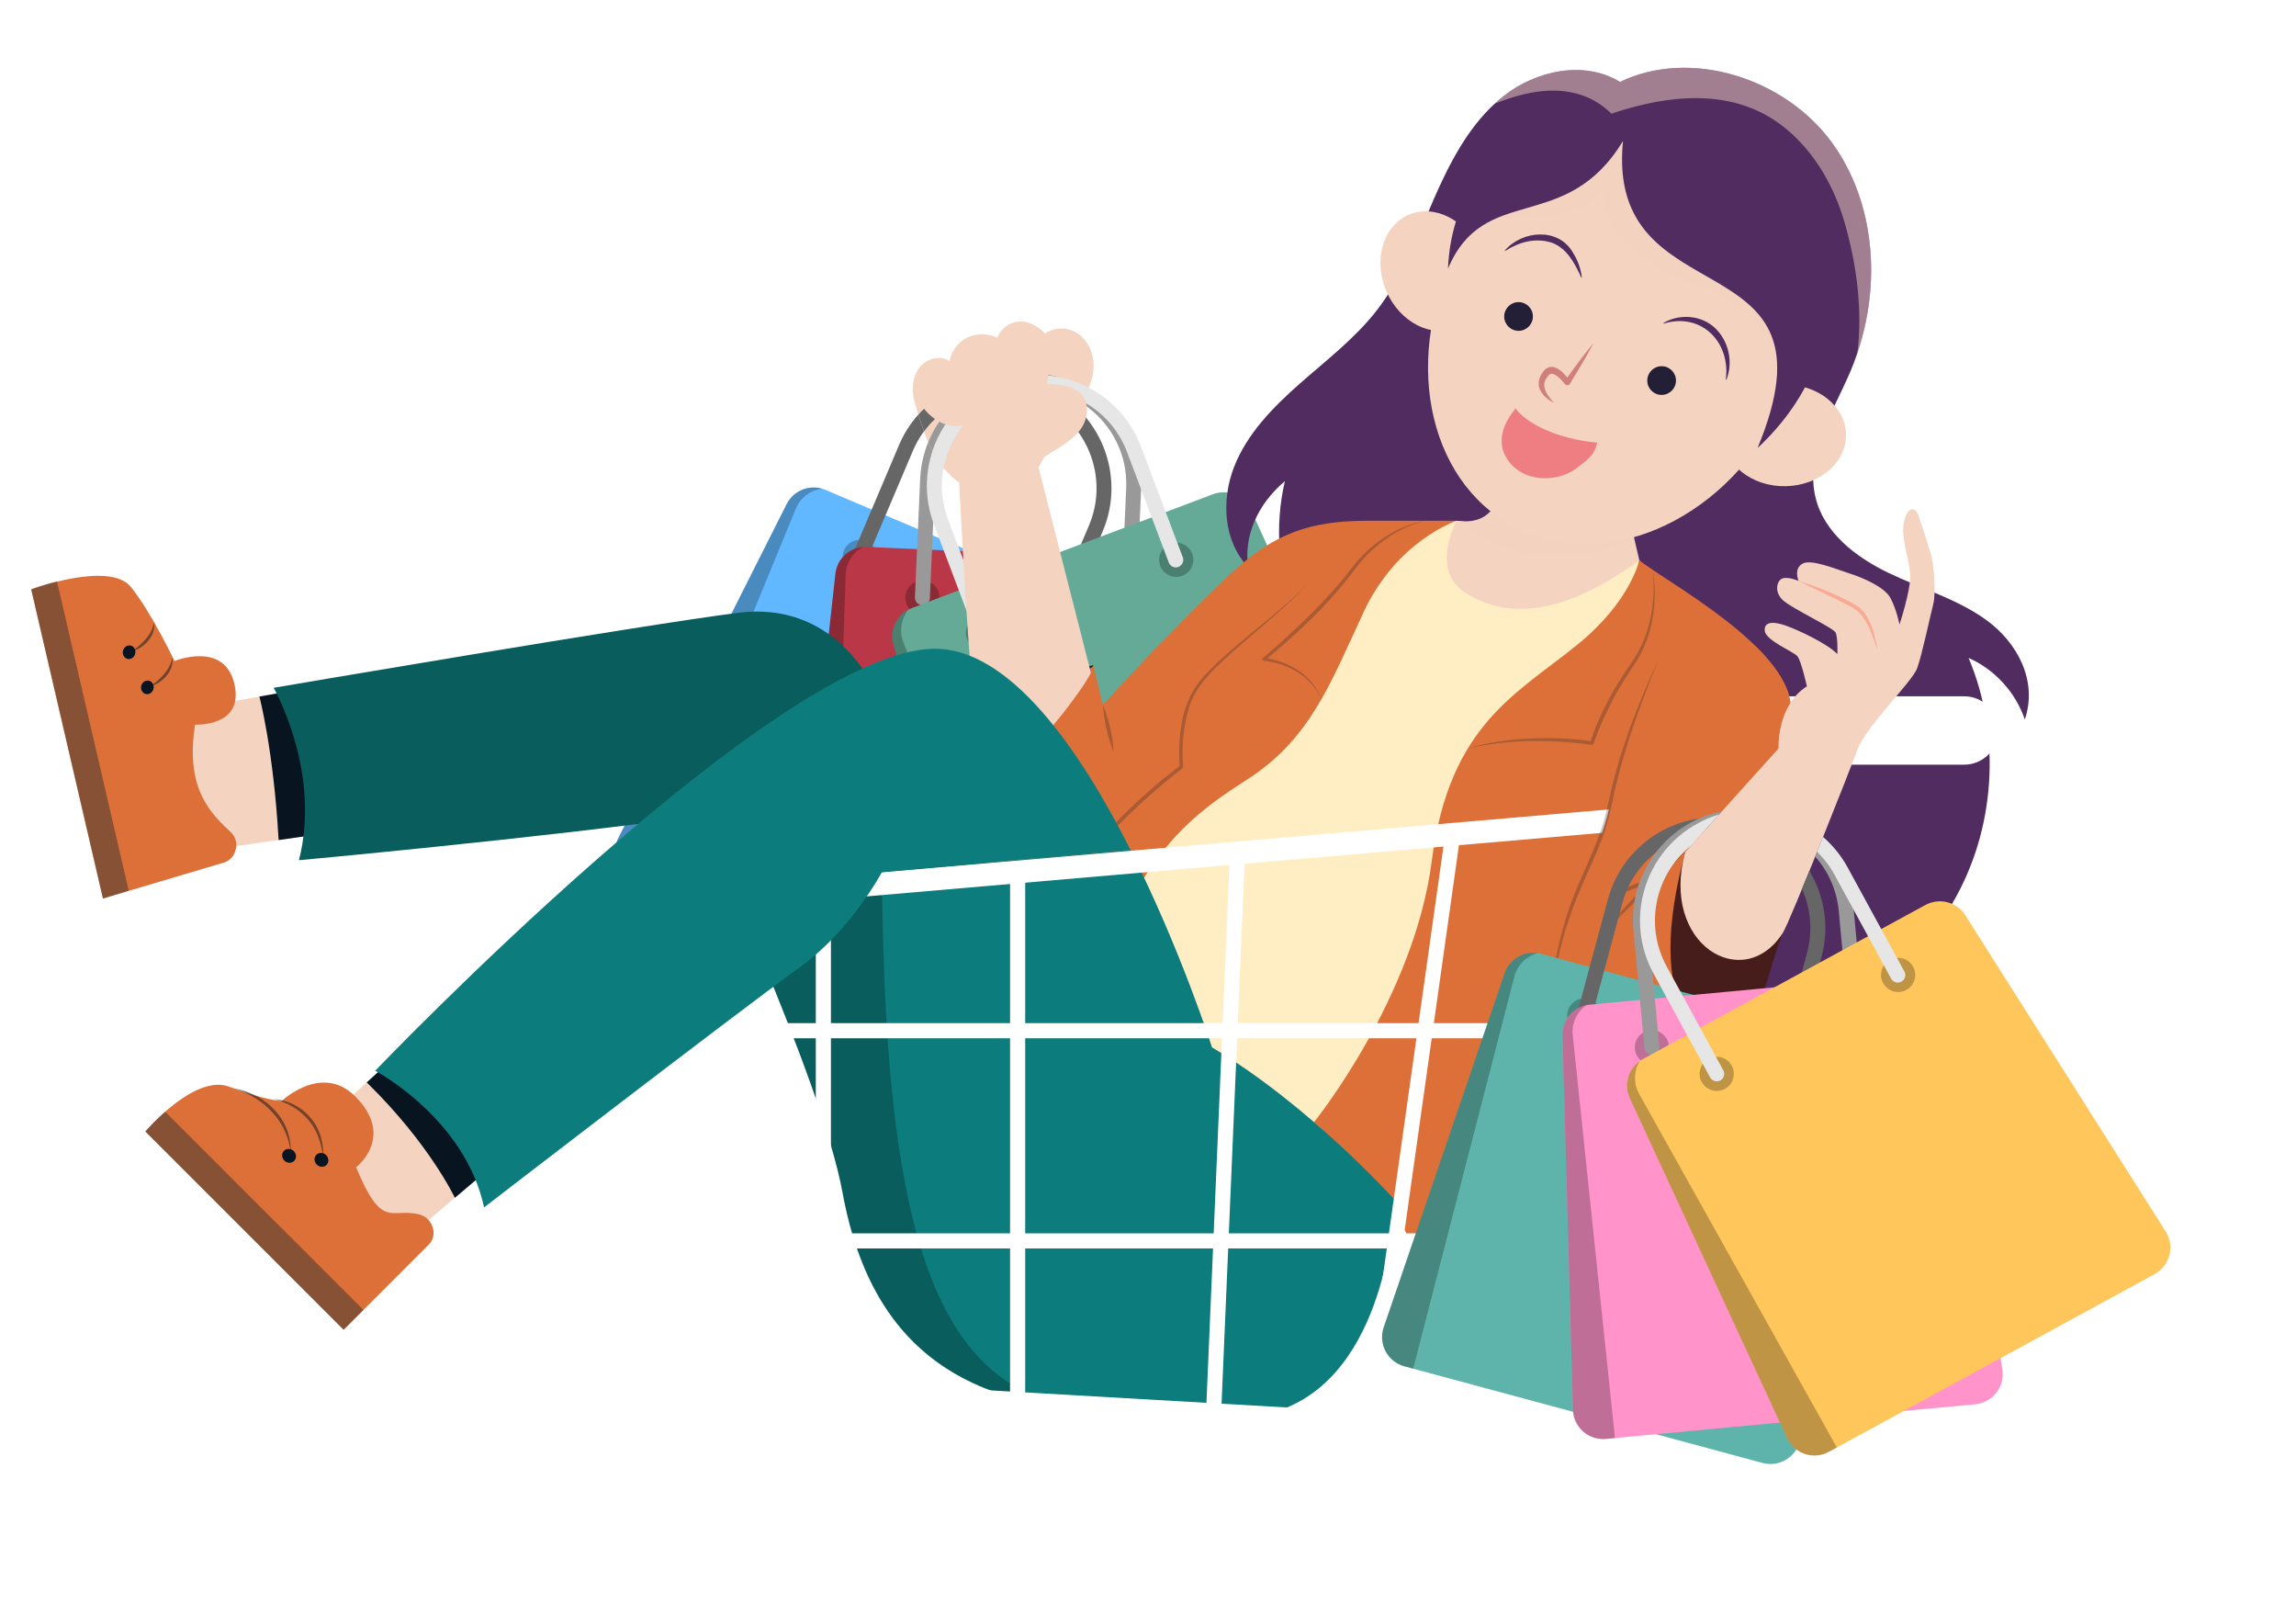 <?xml version="1.0" encoding="UTF-8"?>
<svg xmlns="http://www.w3.org/2000/svg" xmlns:xlink="http://www.w3.org/1999/xlink" viewBox="0 0 640 450">
  <defs>
    <style>
      .cls-1 {
        fill: #ef7e82;
      }

      .cls-1, .cls-2, .cls-3, .cls-4, .cls-5, .cls-6, .cls-7, .cls-8, .cls-9, .cls-10, .cls-11, .cls-12, .cls-13, .cls-14, .cls-15, .cls-16, .cls-17, .cls-18, .cls-19, .cls-20, .cls-21, .cls-22, .cls-23, .cls-24, .cls-25, .cls-26, .cls-27, .cls-28, .cls-29, .cls-30 {
        stroke-width: 0px;
      }

      .cls-31 {
        stroke-width: 6.33px;
      }

      .cls-31, .cls-32 {
        stroke: #fff;
        stroke-linecap: round;
        stroke-linejoin: round;
      }

      .cls-31, .cls-32, .cls-8 {
        fill: none;
      }

      .cls-2 {
        fill: #ffeec3;
      }

      .cls-3 {
        fill: #471d1b;
      }

      .cls-4, .cls-19 {
        fill: #000;
      }

      .cls-33, .cls-10, .cls-30 {
        opacity: .5;
      }

      .cls-5 {
        fill-rule: evenodd;
      }

      .cls-5, .cls-10, .cls-21, .cls-22 {
        fill: #f4d3c0;
      }

      .cls-32 {
        stroke-width: 4.22px;
      }

      .cls-6 {
        fill: #5eb4aa;
      }

      .cls-34 {
        isolation: isolate;
      }

      .cls-7 {
        fill: #ffc65c;
      }

      .cls-9 {
        fill: #b93747;
      }

      .cls-10, .cls-35, .cls-19, .cls-21, .cls-30 {
        mix-blend-mode: multiply;
      }

      .cls-11 {
        fill: #221f36;
      }

      .cls-12 {
        fill: #666;
      }

      .cls-13 {
        fill: #e6e6e6;
      }

      .cls-14 {
        fill: #999;
      }

      .cls-35, .cls-19 {
        opacity: .25;
      }

      .cls-15 {
        fill: #61b8ff;
      }

      .cls-16 {
        fill: #ff7f63;
      }

      .cls-17 {
        fill: #0a5d5d;
      }

      .cls-18 {
        fill: #ff93ca;
      }

      .cls-36 {
        filter: url(#drop-shadow-2);
      }

      .cls-37 {
        clip-path: url(#clippath);
      }

      .cls-20 {
        fill: #0d7c7c;
      }

      .cls-23 {
        fill: #081420;
      }

      .cls-24 {
        fill: #dd7038;
      }

      .cls-25 {
        fill: #fff;
      }

      .cls-26 {
        fill: #502c61;
      }

      .cls-27 {
        fill: #64aa96;
      }

      .cls-28 {
        fill: #131b26;
      }

      .cls-29 {
        fill: #a92e39;
      }

      .cls-30 {
        fill: #333;
      }
    </style>
    <filter id="drop-shadow-2" filterUnits="userSpaceOnUse">
      <feOffset dx="0" dy="0"/>
      <feGaussianBlur result="blur" stdDeviation="8.49"/>
      <feFlood flood-color="#000" flood-opacity=".5"/>
      <feComposite in2="blur" operator="in"/>
      <feComposite in="SourceGraphic"/>
    </filter>
    <clipPath id="clippath">
      <path class="cls-8" d="M495.75,208.57l-26.03,28.91c-7.05,25.75,16.21,39.52,27.2,22.53,2.03-3.14,18.65-45.29,20.98-51.44,0,0,69.78,59.69,95.07,93.69,37.03,49.8,12.21,76.74-14.82,95.92-27.03,19.18-101.15,28.78-149.98,15.7s-80.22-39.24-70.63-63.66,26.26-105.78,67.14-122.95c40.89-17.17,51.08-18.7,51.08-18.7Z"/>
    </clipPath>
  </defs>
  <g class="cls-34">
    <g id="_圖層_1" data-name="圖層 1">
      <g class="cls-36">
        <g>
          <g>
            <path class="cls-15" d="M312.67,171.55l-82.58-35.04c-4.08-1.73-8.81,0-10.81,3.96l-46.95,93.12c-2.19,4.35-.25,9.64,4.23,11.54l95.19,40.39c4.48,1.9,9.64-.38,11.24-4.98l34.34-98.47c1.46-4.19-.58-8.79-4.66-10.53Z"/>
            <g class="cls-35">
              <path class="cls-4" d="M221.84,141.74c1.29-3.13,4.13-5.16,7.28-5.56-3.84-1.11-8,.64-9.84,4.3l-46.95,93.12c-2.19,4.35-.25,9.64,4.23,11.54l2.32.99s.01-.04.02-.07l42.94-104.32Z"/>
            </g>
            <path class="cls-19" d="M244.05,157.06c-1.03,2.42-3.83,3.55-6.25,2.53-2.42-1.03-3.55-3.83-2.53-6.25,1.03-2.42,3.83-3.55,6.25-2.53,2.42,1.03,3.55,3.83,2.53,6.25Z"/>
            <path class="cls-19" d="M297.08,179.56c-1.03,2.42-3.83,3.55-6.25,2.53-2.42-1.03-3.55-3.83-2.53-6.25,1.03-2.42,3.83-3.55,6.25-2.53,2.42,1.03,3.55,3.83,2.53,6.25Z"/>
            <path class="cls-12" d="M291.76,179.57c-1.06-.45-1.56-1.68-1.11-2.74l12.89-30.38c5.74-13.53-.6-29.21-14.13-34.95-13.53-5.74-29.21.6-34.95,14.13l-12.89,30.38c-.45,1.06-1.68,1.56-2.74,1.11-1.06-.45-1.56-1.68-1.11-2.74l12.89-30.38c6.64-15.65,24.77-22.98,40.42-16.34,15.65,6.64,22.98,24.77,16.34,40.42l-12.89,30.38c-.45,1.06-1.68,1.56-2.74,1.11Z"/>
          </g>
          <g>
            <path class="cls-9" d="M331.23,156.37l-89.62-3.97c-4.43-.2-8.26,3.08-8.74,7.49l-11.44,103.66c-.53,4.84,3.13,9.12,8,9.34l103.31,4.57c4.86.22,8.9-3.73,8.79-8.59l-2.24-104.27c-.1-4.44-3.62-8.04-8.05-8.23Z"/>
            <g class="cls-35">
              <path class="cls-4" d="M235.71,160.18c.11-3.38,2.06-6.28,4.88-7.76-3.98.3-7.27,3.4-7.72,7.47l-11.44,103.66c-.53,4.84,3.13,9.12,8,9.34l2.52.11s0-.05,0-.07l3.77-112.75Z"/>
            </g>
            <path class="cls-19" d="M261.87,166.77c-.12,2.63-2.34,4.67-4.97,4.55-2.63-.12-4.67-2.34-4.55-4.97.12-2.63,2.34-4.67,4.97-4.55,2.63.12,4.67,2.34,4.55,4.97Z"/>
            <path class="cls-19" d="M319.42,169.32c-.12,2.63-2.34,4.67-4.97,4.55-2.63-.12-4.67-2.34-4.55-4.97.12-2.63,2.34-4.67,4.97-4.55,2.63.12,4.67,2.34,4.55,4.97Z"/>
            <path class="cls-14" d="M314.45,171.19c-1.15-.05-2.05-1.03-1.99-2.18l1.46-32.97c.65-14.68-10.77-27.16-25.45-27.81-14.68-.65-27.16,10.77-27.81,25.45l-1.46,32.97c-.05,1.15-1.03,2.05-2.18,1.99-1.15-.05-2.05-1.03-1.99-2.18l1.46-32.97c.75-16.98,15.18-30.19,32.16-29.44,16.98.75,30.19,15.18,29.44,32.16l-1.46,32.97c-.05,1.15-1.03,2.05-2.18,1.99Z"/>
          </g>
          <g>
            <path class="cls-27" d="M338.07,137.74l-83.91,31.72c-4.15,1.57-6.37,6.09-5.08,10.33l30.39,99.76c1.42,4.66,6.48,7.14,11.03,5.42l96.73-36.56c4.55-1.72,6.7-6.93,4.69-11.37l-43.2-94.92c-1.84-4.04-6.49-5.96-10.64-4.39Z"/>
            <g class="cls-35">
              <path class="cls-4" d="M251.8,178.94c-1.23-3.15-.58-6.58,1.42-9.05-3.54,1.85-5.34,5.99-4.15,9.91l30.39,99.76c1.42,4.66,6.48,7.14,11.03,5.42l2.36-.89s-.02-.04-.03-.06l-41.03-105.08Z"/>
            </g>
            <path class="cls-19" d="M278.44,174.68c.93,2.46-.31,5.21-2.77,6.14-2.46.93-5.21-.31-6.14-2.77-.93-2.46.31-5.21,2.77-6.14,2.46-.93,5.21.31,6.14,2.77Z"/>
            <path class="cls-19" d="M332.32,154.31c.93,2.46-.31,5.21-2.77,6.14-2.46.93-5.21-.31-6.14-2.77-.93-2.46.31-5.21,2.77-6.14,2.46-.93,5.21.31,6.14,2.77Z"/>
            <path class="cls-13" d="M328.49,157.99c-1.08.41-2.28-.14-2.69-1.22l-11.67-30.87c-5.2-13.75-20.61-20.7-34.36-15.51-13.75,5.2-20.7,20.61-15.51,34.36l11.67,30.87c.41,1.08-.14,2.28-1.22,2.69-1.08.41-2.28-.14-2.69-1.22l-11.67-30.87c-6.01-15.9,2.04-33.73,17.94-39.74,15.9-6.01,33.73,2.04,39.74,17.94l11.67,30.87c.41,1.08-.14,2.28-1.22,2.69Z"/>
          </g>
        </g>
        <path class="cls-26" d="M564.41,200.5c-2.55-7.55-8.39-13.95-15.68-17.16,9.24,21.85,7.5,48.05-4.57,68.47-12.05,20.42-34.13,34.61-64.04,43.09,11.45-20.06,5.38-48.36-13.37-61.92,2.1,13.19-1.96,27.23-10.77,37.3,3.41-11.54-1.58-24.3-9.87-33.04s-19.44-14.13-30.51-18.86c-11.07-4.7-22.49-9.01-32.23-16.13-20.71-15.15-31.08-43.19-25.21-68.17-7.8,6.55-11.48,15.51-10.24,23.92-6.9-7.14-7.55-18.66-3.92-27.9,3.61-9.23,10.82-16.59,18.27-23.16,7.45-6.55,15.42-12.65,21.51-20.46,7.14-9.21,11.23-20.34,15.88-30.99,4.25-9.7,9.26-19.48,16.98-26.6.77-.71,1.55-1.37,2.39-2.05,9.12-7.25,22.64-10.1,32.53-4.01,19.65-9.47,45.95-1.11,59.09,16.92,12.05,16.58,13.69,39.19,7.07,58.66-.56,1.73-1.23,3.48-1.95,5.16-4.87,11.35-12.59,22.95-9.72,34.98,2.33,9.88,11.29,16.76,20.44,21.13,9.12,4.4,19.15,7.23,27.33,13.21,8.2,5.98,14.32,16.55,10.59,27.61Z"/>
        <g>
          <polygon class="cls-22" points="83.14 318.92 110.38 347.64 139.57 322.99 111.41 293.3 83.14 318.92"/>
          <path class="cls-23" d="M139.57,322.99l-28.17-29.69-9.18,8.33c17.56,17.16,24.57,32.16,24.57,32.16l12.78-10.8Z"/>
          <g>
            <path class="cls-24" d="M119.51,346.82l-23.74,23.75-55.27-55.25s13.74-16.17,23.44-12.48c9.69,3.69,14.53,4.02,14.53,4.02,0,0,11.18-10.69,20.53-1.35,11.32,11.32.26,19.78.26,19.78,7.3,17.53,9.54,11.25,17.44,13.08,3.91.91,5.52,5.76,2.82,8.46Z"/>
            <g class="cls-33">
              <path class="cls-23" d="M65.19,303.3c7.61,1.19,14.67,7.14,15.7,14.99.19,1.07.15,2.19.2,3.27-.88-9.05-7.43-15.63-15.9-18.27h0Z"/>
            </g>
            <path class="cls-23" d="M79.16,320.68c-.73.73-.68,1.95.1,2.73.78.78,2,.82,2.73.1.73-.73.68-1.95-.1-2.73-.78-.78-2-.82-2.73-.1Z"/>
            <g class="cls-33">
              <path class="cls-23" d="M76.08,306.27c6.7.31,12.51,5.34,13.69,11.97.31,1.41.36,3.02.36,4.45-.26-1.41-.47-2.94-.91-4.31-1.67-6.32-6.81-10.72-13.13-12.1h0Z"/>
            </g>
            <path class="cls-23" d="M88.19,321.8c-.73.73-.68,1.95.1,2.73.78.78,2,.82,2.73.1.73-.73.68-1.95-.1-2.73-.78-.78-2-.82-2.73-.1Z"/>
            <path class="cls-30" d="M40.52,315.3l55.27,55.25,5.51-5.51-55.25-55.23c-3.12,2.72-5.31,5.23-5.53,5.49Z"/>
          </g>
        </g>
        <g>
          <polygon class="cls-22" points="49.46 198.2 57.32 236.99 95.15 231.58 87.02 191.47 49.46 198.2"/>
          <g>
            <path class="cls-24" d="M62.41,240.37l-33.72,10.02-20-86.15s21.94-8.08,27.85-.62c5.91,7.45,12.09,20.58,12.09,20.58,0,0,13.89-5.7,16.7,6.38,2.81,12.08-10.94,11.35-10.94,11.35-2.91,18.09,4.6,24.95,10,30.03,2.67,2.52,1.53,7.34-1.97,8.42Z"/>
            <g class="cls-33">
              <path class="cls-23" d="M48.05,183.17c.54,3.84-2.8,7.21-6.3,8.17,2.87-2.01,5.64-4.56,6.3-8.17h0Z"/>
            </g>
            <path class="cls-23" d="M40.65,189.72c-.94.29-1.52,1.34-1.28,2.35.23,1.01,1.19,1.59,2.13,1.3.94-.29,1.52-1.34,1.28-2.35-.23-1.01-1.19-1.59-2.13-1.3Z"/>
            <g class="cls-33">
              <path class="cls-23" d="M42.96,173.39c.54,3.84-2.8,7.21-6.3,8.17,2.87-2.01,5.64-4.56,6.3-8.17h0Z"/>
            </g>
            <path class="cls-23" d="M35.56,179.93c-.94.29-1.52,1.34-1.28,2.35.23,1.01,1.19,1.59,2.13,1.3.94-.29,1.52-1.34,1.28-2.35-.23-1.01-1.19-1.59-2.13-1.3Z"/>
            <path class="cls-30" d="M8.71,164.22l20,86.17,7.17-2.2-20-86.17c-4.08.98-7.17,2.2-7.17,2.2Z"/>
          </g>
          <path class="cls-23" d="M95.15,231.58l-8.12-40.11-14.72,2.64s3.97,15,5.35,39.98l17.49-2.5Z"/>
        </g>
        <g>
          <path class="cls-28" d="M304.08,187.51c-2.97,5.76-15.52,22.19-28.77,33.15-9.72,8.04-19.78,13.16-26.72,8.96-14.22-8.56-5.46-21.87,22.74-33.58,8.88-3.69,19.68-7.23,32.29-10.4.25-.08.53-.15.8-.21.57-.15.42.63-.34,2.07Z"/>
          <path class="cls-24" d="M250.54,230.54c10.93,9.5,24.92,30.85,50.23,30.48,25.31-.38,84.14-115.89,84.14-115.89-14.65-.22-25.31,1.09-37.52,10.98-12.21,9.89-39.96,40.3-39.96,40.3l-2.66-10.88-54.23,45.01Z"/>
          <g class="cls-35">
            <path class="cls-28" d="M307.43,196.41c1.73,4.19,2.73,8.57,3,13.1-1.73-4.19-2.73-8.57-3-13.1h0Z"/>
          </g>
          <g>
            <path class="cls-5" d="M289.47,130.19l14.15,55.47.46,1.86c-2.97,5.76-15.52,22.19-28.77,33.15-1.52-5.55-2.76-11.26-3.25-16.35-.25-2.68-.51-5.44-.74-8.27-1.98-23.28-3.42-50.45-4.01-62.62"/>
            <g>
              <path class="cls-22" d="M302.02,110.7c1.71-2.68,2.85-5.79,2.81-8.97-.04-3.32-1.49-6.7-4.17-8.64-2.71-1.94-6.65-2.15-9.29-.14-2.32-2.3-4.97-3.6-7.55-3.34s-4.92,2.06-5.83,4.48c-2.77-1.2-5.89-1.24-8.42,0-2.52,1.25-4.39,3.75-4.87,6.53-2.86-1.87-6.79-.55-8.64,2.11-1.87,2.66-1.95,6.23-1.12,9.36,3.78,12.81,6.23,18.38,14.18,23.65,7.83-1.11,12.79-1.08,19.03-4.11,1.53-1.24,1.98-2.74,3.04-4.41,3.12-2.08,6.56-3.78,9.13-6.63,2.46-2.49,3.51-6.91,1.69-9.9Z"/>
              <path class="cls-21" d="M300.02,108.73c-1.98-1.17-4.29-1.41-6.48-1.62-.58-.02-1.17-.05-1.76-.08.85-3.32.16-6.96-.58-10.11,0-.13-.2-.13-.2,0-.1,3.33.23,6.93-.97,10.04-2.21-.07-4.43.04-6.41,1.04-.84.49-1.41,1.3-1.68,2.22-.13.24-.27.47-.41.7-2.32-1.69-2.25-4.95-2.6-7.55l-.44-4.22c-.02-.13-.2-.1-.2.02-.32,3.82-1.31,8.49.85,11.92-2.86,2.68-6.94,1.81-9.16-1.21-1.43-1.83-2.19-4.08-2.92-6.29-.03-.1-.19-.07-.19.03-.02,3.7,1.32,8.2,4.97,10.15-.85,1.43-2.3,2.47-4.09,2.82-3.7.82-6.88-.93-10.13-2.92-.09-.09-.23.02-.15.12,2.47,3.19,6.55,5.67,10.71,4.73,2.28-.38,4.15-2.09,4.97-4.16,2.78.95,5.39-.07,7.24-2.01.56.42,1.18.73,1.84.94.14.25.32.49.53.7.7.77,1.58,1.32,2.5,1.76-3.41,1.19-6.78,3.6-8.4,6.78.05.04.11.02.15-.02,1.74-2.09,3.93-3.82,6.45-4.83,1.42-.67,3.69-1.09,5.22-1.47-1.64-1.17-5.77-2.33-5.26-5.17.38-1.68,1.92-2.01,3.62-2.1,2.1-.11,4.24-.07,6.34.13,2.14.22,4.23.44,5.67,1.3,3.34,1.97,2.43,6.73.24,9.3-2.49,3.22-6.62,5.44-9.83,8.57-.1.08.02.23.12.16,3.51-2.67,7.74-4.43,10.78-7.79,3.1-3.13,3.97-9.34-.31-11.87Z"/>
            </g>
          </g>
        </g>
        <path class="cls-2" d="M456.95,156.11c-15.98-7.65-50.94-10.98-50.94-10.98,0,0-20.18.67-39.73,19.65-19.55,18.98-77.49,124.64-77.49,124.64l86.03,31.53,77.31-134.92,4.83-29.91Z"/>
        <g>
          <path class="cls-22" d="M456.95,156.11l-4.96-21.25-29.11-2.24s-5.6,8.96-8.96,11.2-7.92,1.31-7.92,1.31c0,0-7.42,13.66,2.32,19.96,13.57,8.79,30.23,4.48,48.62-8.98Z"/>
          <path class="cls-10" d="M455.55,150.11l-3.56-15.25-29.11-2.24s-5.6,8.96-8.96,11.2c-2.42,1.61-5.44,1.58-6.96,1.44,2.17,1.83,4.54,3.45,7.11,4.82,12.69,6.77,27.74,6.29,41.48.03Z"/>
          <g>
            <path class="cls-22" d="M392.64,59.87c7.17-3.11,16.03,1.4,19.79,10.06s.99,18.22-6.18,21.32c-7.17,3.11-16.03-1.4-19.79-10.06-3.76-8.67-.99-18.22,6.18-21.32Z"/>
            <path class="cls-22" d="M497.24,107.18c9.45-.16,17.21,6.05,17.34,13.87.13,7.82-7.42,14.28-16.87,14.44-9.45.16-17.21-6.05-17.34-13.87-.13-7.82,7.42-14.28,16.87-14.44Z"/>
            <path class="cls-22" d="M406.79,68.51c16.08-30.18,48.91-44.1,73.33-31.07,24.42,13.02,35.39,39.11,15.12,78.21-15.74,30.36-48.91,44.1-73.33,31.07-24.45-13.02-31.2-48.05-15.12-78.21Z"/>
            <path class="cls-10" d="M406.77,66.94c3.08-3.77,8.07-5.45,12.91-6.06,4.84-.61,9.77-.37,14.58-1.18,4.81-.81,9.71-2.94,13.19-7.04-.87,8.82,5.96,16.65,13.58,21.19,7.62,4.53,16.36,6.99,23.67,12.01,7.3,5.02,13.12,13.99,10.53,22.47,5.03-8.27,4.16-19.06.3-27.94-3.86-8.88-10.37-16.29-16.59-23.72-6.22-7.43-12.37-15.23-15.31-24.46-20.55,3.43-40.12,12.33-56.85,34.74Z"/>
            <path class="cls-26" d="M489.91,124.85c24.7-59.33-42.46-35.36-37.51-85.56-15.95,26.33-38.64,11.47-48.78,35.57,1.86-44.17,53.33-57.98,86.8-37.19,25.44,26.27,26.39,62.09-.51,87.18Z"/>
            <path class="cls-10" d="M517.74,98.39c1.5-12.11-.23-24.91-3.66-36.7-3.11-10.58-9.11-20.67-18.02-27.19-16.11-11.8-36.61-6.23-46.88-2.82-6.14-6.08-13.91-7.14-21.09-6.06-3.94.59-7.73,1.81-11.45,3.26.77-.71,1.55-1.37,2.39-2.05,9.12-7.25,22.64-10.1,32.53-4.01,19.65-9.47,45.95-1.11,59.09,16.92,12.07,16.6,13.71,39.21,7.1,58.66Z"/>
            <g>
              <g>
                <circle class="cls-11" cx="423.29" cy="88.19" r="4"/>
                <circle class="cls-11" cx="463.17" cy="106.05" r="4"/>
              </g>
              <g>
                <path class="cls-26" d="M440.74,77.28c-1.82-4.05-4.11-8.28-8.4-9.72-4.39-1.32-8.79-.17-12.72,2.33-.08.08-.22-.04-.13-.12,4.91-5.64,14.98-6.41,18.97.65,1.31,2.07,2.17,4.41,2.47,6.84,0,.11-.15.14-.18.02h0Z"/>
                <path class="cls-26" d="M481.07,105.73c1.34-10.39-6.79-18.72-17.26-15.58-.1.05-.2-.11-.09-.16,4.49-2.66,10.6-2.18,14.4,1.49,3.78,3.6,5.04,9.5,3.12,14.31-.05.1-.2.05-.17-.07h0Z"/>
              </g>
              <path class="cls-1" d="M422.44,113.83c3.2,4.24,11.55,8.45,22.73,9.52-.64,3.51-2.63,4.77-5.89,7.24-3.25,2.47-8.84,3.58-13.51,1.82-4.49-1.67-6.96-5.5-7.18-8.97-.2-3.44,1.45-6.65,3.85-9.62Z"/>
            </g>
          </g>
        </g>
        <path class="cls-24" d="M480.55,262.11c4.72,12.49,8.18,25.54,3.31,28.09-12.57,6.62-26.64,10.02-36.4,6.45-10.29-3.8-14.51-8.58-15.57-13.52-1.75,2.24-3.63,5.29-4.79,9.17-2.68,8.88.89,62.62-20.44,90.14,0,0-4.43-38.2-40.39-69.71,0,0,27.9-34.57,32.82-72.74,4.91-38.2,23.77-46.59,40.87-60.57,14.66-12,16.98-23.33,16.98-23.33,7.11,5.95,43.19,24.76,42.31,42.31-.63,12.63-10.59,43.66-18.71,63.69Z"/>
        <g class="cls-35">
          <path class="cls-28" d="M460.73,158.84c1.37,8.6.15,17.91-4.55,25.39-2.41,3.63-4.81,7.22-6.79,11.1-1.97,3.85-3.82,7.81-5.16,11.89-.08.24-.32.38-.57.35-5.69-.84-11.51-1.13-17.27-1.05-5.79.1-11.57.74-17.22,2.05,5.57-1.67,11.38-2.53,17.19-2.77,5.82-.28,11.66-.04,17.46.77l-.57.36c1.35-4.21,3.13-8.21,5.2-12.09,2.02-3.87,4.5-7.52,6.94-11.12,4.77-7.26,6.16-16.32,5.33-24.88h0Z"/>
        </g>
        <g class="cls-35">
          <path class="cls-28" d="M245.83,243.03c2.77-4.46,5.81-8.63,9.44-12.43-2.39,4.67-5.51,8.94-9.44,12.43h0Z"/>
        </g>
        <g>
          <path class="cls-24" d="M406,145.13s-16.62,5.47-25.94,25.53c-9.32,20.06-14.93,35.44-32.67,46.73-18.32,11.66-34.19,24.75-45.96,72.26,0,0-27.97-1.33-40.85,2.22,0,0,39.07-56.5,68.71-78.15,0,0-1.33-12.99,4-21.65,5.33-8.66,25.75-22.31,31.41-29.97,5.66-7.66,13.76-16.98,20.2-16.98h21.09Z"/>
          <g class="cls-35">
            <path class="cls-28" d="M397.35,145.13c-7.33,1.76-13.74,6.26-18.49,11.99-4.49,6.02-9.5,11.79-14.99,16.93-3.66,3.46-7.39,6.83-11.32,9.99,0,0-.23-.75-.23-.75,6.81.9,13.68,4.88,16.01,11.61-.36-.7-.76-1.63-1.21-2.26-3.13-5.07-9.1-7.86-14.87-8.51-.37-.03-.52-.53-.23-.75,7.59-6.5,14.94-13.38,21.45-20.96,1.64-1.89,3.07-3.91,4.71-5.88,4.97-5.68,11.69-10.14,19.18-11.41h0Z"/>
          </g>
          <g class="cls-35">
            <path class="cls-28" d="M260.59,291.87c14.81-21.49,30.77-42.31,48.91-61.12,4.5-4.69,9.37-9.22,14.34-13.39,0,0,5.16-4.04,5.16-4.04l-.2.46c-.46-8.19.3-17.2,5.54-23.87,5.33-6.35,12-11.35,18.31-16.63,4.18-3.53,8.59-6.89,12.05-11.16-3.36,4.36-7.69,7.85-11.79,11.48-4.14,3.6-8.38,7.1-12.35,10.86-3.95,3.7-7.76,7.77-9.22,13.12-1.57,5.17-1.95,10.73-1.55,16.1.02.18-.07.35-.2.46-13.81,10.53-25.57,23.52-36.84,36.67-11.26,13.25-21.96,26.99-32.17,41.07h0Z"/>
          </g>
        </g>
        <path class="cls-17" d="M317.41,393.63c-44.02.19-73.94-14.17-82.57-61.35-5.78-31.53-39.92-104.91-39.92-104.91-45.16,6.26-111.59,12.34-111.59,12.34,6.33-24.66-7.05-48.04-7.05-48.04,0,0,102.95-17.58,129.58-20.91,16.98-2.13,28.97,6.25,36.47,18.4,18.56,27.99,70.21,112.38,70.21,112.38l25.31-9.68s23.2,101.55-20.44,101.76Z"/>
        <path class="cls-20" d="M388.7,334.29s-1.01,45.94-29.99,57.94c0,0-53.61,5.93-74.24-5-29.36-15.54-37.98-63.78-38.64-144.2l69.28-6.22c13.96,27.61,22.74,55.07,22.74,55.07,27.08,15.99,50.85,42.41,50.85,42.41Z"/>
        <g>
          <polyline class="cls-31" points="483.93 199.8 411.33 398.41 144.92 383.09 132.93 256 474.16 226.52"/>
          <line class="cls-32" x1="135.88" y1="287.22" x2="451.97" y2="287.22"/>
          <line class="cls-32" x1="141.4" y1="345.79" x2="430.57" y2="345.79"/>
          <line class="cls-32" x1="404.97" y1="232.5" x2="381.81" y2="396.71"/>
          <line class="cls-32" x1="344.92" y1="238.26" x2="338.28" y2="393.83"/>
          <line class="cls-32" x1="283.66" y1="242.98" x2="283.66" y2="390.92"/>
          <line class="cls-32" x1="229.51" y1="247.66" x2="229.51" y2="387.96"/>
          <line class="cls-32" x1="175.85" y1="252.29" x2="182.89" y2="385.27"/>
          <line class="cls-31" x1="411.33" y1="398.41" x2="404.18" y2="426.64"/>
          <line class="cls-31" x1="393.39" y1="398.41" x2="386.24" y2="426.64"/>
          <line class="cls-31" x1="129.6" y1="427.13" x2="455.51" y2="427.13"/>
          <path class="cls-25" d="M547.51,213.09h-54.1c-5.26,0-9.53-4.27-9.53-9.53h0c0-5.26,4.27-9.53,9.53-9.53h54.1c5.26,0,9.53,4.27,9.53,9.53h0c0,5.26-4.27,9.53-9.53,9.53Z"/>
        </g>
        <g>
          <path class="cls-24" d="M480.55,262.12c4.72,12.49,8.18,25.54,3.31,28.09-12.57,6.62-26.64,10.02-36.4,6.45-10.29-3.8-14.51-8.58-15.57-13.52,2.3-33.01,13.41-41,16.96-59.43,3.56-18.41,13.54-40.01,13.54-40.01,4.6-9.13,17-10.29,27.08-3.52,5.91,5.84,10.1,12.11,9.79,18.24-.63,12.63-10.59,43.66-18.71,63.69Z"/>
          <g class="cls-35">
            <path class="cls-28" d="M431.89,283.14c.52-13.06,3.3-26.12,8.71-38.07,2.16-4.97,4.44-9.94,6.1-15.07.95-3.01,1.66-6.36,2.32-9.47,3.01-12.74,7.78-25.03,13.38-36.83-1.68,4.02-3.29,8.06-4.78,12.15-3.02,8.14-5.7,16.43-7.62,24.9-.61,3.04-1.34,6.55-2.27,9.57-1.63,5.19-4.04,10.22-6.21,15.15-3.1,6.92-5.59,14.14-7.2,21.56-1.11,5.27-1.87,10.76-2.42,16.12h0Z"/>
          </g>
          <path class="cls-3" d="M496.92,260.02c-6.55,16.98-8.04,38.63-22.31,27.97-16.21-12.1-5.65-46.88-4.88-50.51l27.2,22.53Z"/>
          <g>
            <path class="cls-22" d="M469.72,237.48l26.03-28.91s-.58-11.91,7.91-17.32c0,0-1.58-7.16-2.66-8.41-1.08-1.25-8.74-4.33-9.07-6.99-.33-2.66,2.41-2.75,5.91-1.5,3.5,1.25,11.49,5,14.32,7.91,0,0,.17-4.66-.5-5.99-.67-1.33-11.91-6.58-14.57-8.91-2.66-2.33-1.83-5.58-.25-6.16,1.58-.58,4.5.67,4.5.67,0,0-1.42-3.25,1-4.75,2.41-1.5,9.49,1.5,13.15,2.66,3.66,1.17,9.82,3.75,11.49,6.91,1.67,3.16,2.5,7.33,2.5,7.33,0,0,3-9.16,3-13.4s-2.83-10.74-1.75-15.24c1.08-4.5,2.91-3.58,3.5-2.83.58.75,3.41,9.91,4.08,12.15.67,2.25,1.42,10.49.58,13.65-.83,3.16-3.16,14.24-4.5,17.9-1.33,3.66-14.15,16.17-16.48,22.32-2.33,6.15-18.95,48.3-20.98,51.44-10.99,16.98-34.24,3.22-27.2-22.53Z"/>
            <g class="cls-33">
              <path class="cls-16" d="M501.33,161.86c5.01,1.61,9.88,3.52,14.55,5.96,1.14.64,2.37,1.3,3.31,2.37,2.63,3.1,3.49,7.21,4.2,11.07-1.32-3.61-2.38-7.49-4.96-10.37-.81-.89-1.93-1.5-3.07-2.11-4.59-2.44-9.39-4.54-14.03-6.92h0Z"/>
            </g>
          </g>
          <g>
            <g class="cls-35">
              <path class="cls-28" d="M469.72,237.48c-7.26,7.42-14.68,14.54-22.14,21.76,6.33-8.23,13.9-15.47,22.14-21.76h0Z"/>
            </g>
            <g class="cls-35">
              <path class="cls-28" d="M461.1,245.37c-3.53,1.35-6.9,3.09-10.64,3.82,3.12-2.11,6.81-3.95,10.64-3.82h0Z"/>
            </g>
          </g>
        </g>
        <path class="cls-20" d="M315.11,236.81l-69.28,6.22s-8.55,16.11-22.54,26.25c-20.73,15.06-88.36,67.19-88.36,67.19-5.31-24.87-30.34-38.09-30.34-38.09,0,0,112.4-117.55,156-117.59,20.99-.02,40.41,28.07,54.52,56.02Z"/>
        <g class="cls-33">
          <path class="cls-29" d="M444.15,95.67c-2.03,3.88-4.3,7.62-6.59,11.34-.29.49-1.01.48-1.32.02-1.03-1.11-2.6-3.12-4.08-2.86-.43.26-.78.82-1.09,1.22-1.68,2.37.37,4.93,2.04,6.83-1.98-.98-4.13-2.77-4.21-5.25-.02-1.54.73-2.89,1.75-3.96,2.53-2.31,5.55,1.13,6.88,3.09,0,0-1.32.02-1.32.02,2.55-3.55,5.13-7.08,7.93-10.45h0Z"/>
        </g>
        <g class="cls-37">
          <g>
            <path class="cls-6" d="M516.18,289.16l-86.61-23.36c-4.28-1.16-8.73,1.21-10.16,5.41l-33.71,98.69c-1.57,4.61,1.08,9.59,5.78,10.85l99.84,26.93c4.7,1.27,9.49-1.7,10.45-6.48l20.49-102.26c.87-4.35-1.78-8.63-6.06-9.79Z"/>
            <g class="cls-35">
              <path class="cls-4" d="M422.12,272.11c.84-3.27,3.38-5.68,6.45-6.51-3.96-.57-7.84,1.74-9.16,5.61l-33.71,98.69c-1.57,4.61,1.08,9.59,5.78,10.85l2.44.66s0-.05.01-.07l28.2-109.23Z"/>
            </g>
            <path class="cls-19" d="M446.22,284.24c-.69,2.54-3.3,4.05-5.84,3.36-2.54-.69-4.05-3.3-3.36-5.84.69-2.54,3.3-4.05,5.84-3.36,2.54.69,4.05,3.3,3.36,5.84Z"/>
            <path class="cls-19" d="M501.84,299.24c-.69,2.54-3.3,4.05-5.84,3.36-2.54-.69-4.05-3.3-3.36-5.84.69-2.54,3.3-4.05,5.84-3.36,2.54.69,4.05,3.3,3.36,5.84Z"/>
            <path class="cls-12" d="M496.58,299.98c-1.11-.3-1.77-1.45-1.47-2.56l8.59-31.86c3.83-14.19-4.6-28.85-18.79-32.68-14.19-3.83-28.85,4.6-32.68,18.79l-8.59,31.86c-.3,1.11-1.45,1.77-2.56,1.47-1.11-.3-1.77-1.45-1.47-2.56l8.59-31.86c4.43-16.41,21.38-26.17,37.8-21.74,16.41,4.43,26.17,21.38,21.74,37.8l-8.59,31.86c-.3,1.11-1.45,1.77-2.56,1.47Z"/>
          </g>
          <g>
            <path class="cls-18" d="M532.48,271.58l-89.32,8.38c-4.42.41-7.75,4.18-7.63,8.62l2.91,104.25c.14,4.87,4.36,8.6,9.21,8.15l102.96-9.66c4.85-.46,8.3-4.91,7.53-9.72l-16.55-102.97c-.7-4.38-4.68-7.46-9.1-7.05Z"/>
            <g class="cls-35">
              <path class="cls-4" d="M438.39,288.48c-.35-3.36,1.18-6.5,3.77-8.35-3.9.85-6.74,4.37-6.62,8.46l2.91,104.25c.14,4.87,4.36,8.6,9.21,8.15l2.51-.24s0-.05-.01-.07l-11.76-112.19Z"/>
            </g>
            <path class="cls-19" d="M465.21,291.41c.25,2.62-1.68,4.94-4.3,5.19-2.62.25-4.94-1.68-5.19-4.3-.25-2.62,1.68-4.94,4.3-5.19,2.62-.25,4.94,1.68,5.19,4.3Z"/>
            <path class="cls-19" d="M522.56,286.03c.25,2.62-1.68,4.94-4.3,5.19-2.62.25-4.94-1.68-5.19-4.3-.25-2.62,1.68-4.94,4.3-5.19,2.62-.25,4.94,1.68,5.19,4.3Z"/>
            <path class="cls-14" d="M517.89,288.57c-1.15.11-2.17-.74-2.27-1.88l-3.08-32.85c-1.37-14.63-14.4-25.42-29.03-24.05-14.63,1.37-25.42,14.4-24.05,29.03l3.08,32.85c.11,1.15-.74,2.17-1.88,2.27-1.15.11-2.17-.74-2.27-1.88l-3.08-32.85c-1.59-16.93,10.89-31.99,27.81-33.58,16.93-1.59,31.99,10.89,33.58,27.81l3.08,32.85c.11,1.15-.74,2.17-1.88,2.27Z"/>
          </g>
          <g>
            <path class="cls-7" d="M536.69,252.19l-78.76,42.95c-3.89,2.12-5.47,6.91-3.61,10.93l43.81,94.64c2.05,4.42,7.4,6.19,11.67,3.86l90.79-49.51c4.27-2.33,5.69-7.79,3.08-11.9l-55.83-88.08c-2.38-3.75-7.25-5.01-11.14-2.88Z"/>
            <g class="cls-35">
              <path class="cls-4" d="M456.91,304.85c-1.65-2.95-1.48-6.44.16-9.16-3.25,2.32-4.47,6.67-2.75,10.38l43.81,94.64c2.05,4.42,7.4,6.19,11.67,3.86l2.22-1.21s-.03-.04-.04-.06l-55.07-98.45Z"/>
            </g>
            <path class="cls-19" d="M482.71,296.96c1.26,2.31.41,5.21-1.9,6.47-2.31,1.26-5.21.41-6.47-1.9-1.26-2.31-.41-5.21,1.9-6.47,2.31-1.26,5.21-.41,6.47,1.9Z"/>
            <path class="cls-19" d="M533.28,269.39c1.26,2.31.41,5.21-1.9,6.47-2.31,1.26-5.21.41-6.47-1.9-1.26-2.31-.41-5.21,1.9-6.47,2.31-1.26,5.21-.41,6.47,1.9Z"/>
            <path class="cls-13" d="M529.99,273.56c-1.01.55-2.28.18-2.83-.83l-15.8-28.97c-7.04-12.9-23.26-17.68-36.16-10.64-12.9,7.04-17.68,23.26-10.64,36.16l15.8,28.97c.55,1.01.18,2.28-.83,2.83-1.01.55-2.28.18-2.83-.83l-15.8-28.97c-8.14-14.93-2.62-33.69,12.31-41.83,14.93-8.14,33.69-2.62,41.83,12.31l15.8,28.97c.55,1.01.18,2.28-.83,2.83Z"/>
          </g>
        </g>
        <g>
          <path class="cls-12" d="M257.57,113.91c-.54.52-1.07,1.06-1.57,1.62.53,1.69,1.05,3.26,1.57,4.69.92-1.25,1.95-2.4,3.05-3.45-1.16-.8-2.19-1.78-3.05-2.86Z"/>
          <path class="cls-14" d="M295.65,105.2c-1.14-.32-2.31-.58-3.51-.77,0,.08-.01.15-.02.23,1.19.12,2.36.29,3.52.55Z"/>
          <path class="cls-14" d="M261.82,117.51c-1.21,1.77-2.25,3.68-3.08,5.7.38.88.77,1.72,1.18,2.51.87-2.64,2.11-5.14,3.65-7.46-.6-.2-1.18-.45-1.75-.75Z"/>
          <path class="cls-13" d="M263.57,118.26c-1.54,2.32-2.78,4.82-3.65,7.46.48.92.98,1.78,1.52,2.6.49.74,1.01,1.44,1.56,2.11.83-4.4,2.76-8.54,5.6-12.01-.14.04-.29.08-.44.11-1.58.35-3.14.22-4.61-.26Z"/>
          <path class="cls-13" d="M303.46,108.01c-2.46-1.28-5.08-2.23-7.8-2.82-1.16-.25-2.34-.43-3.52-.55-.05.8-.16,1.59-.35,2.37.59.03,1.19.07,1.76.08,2.19.21,4.5.45,6.48,1.62.88.52,1.53,1.2,2,1.97.45-.71.86-1.45,1.22-2.21.08-.16.14-.32.21-.48Z"/>
        </g>
      </g>
    </g>
  </g>
</svg>